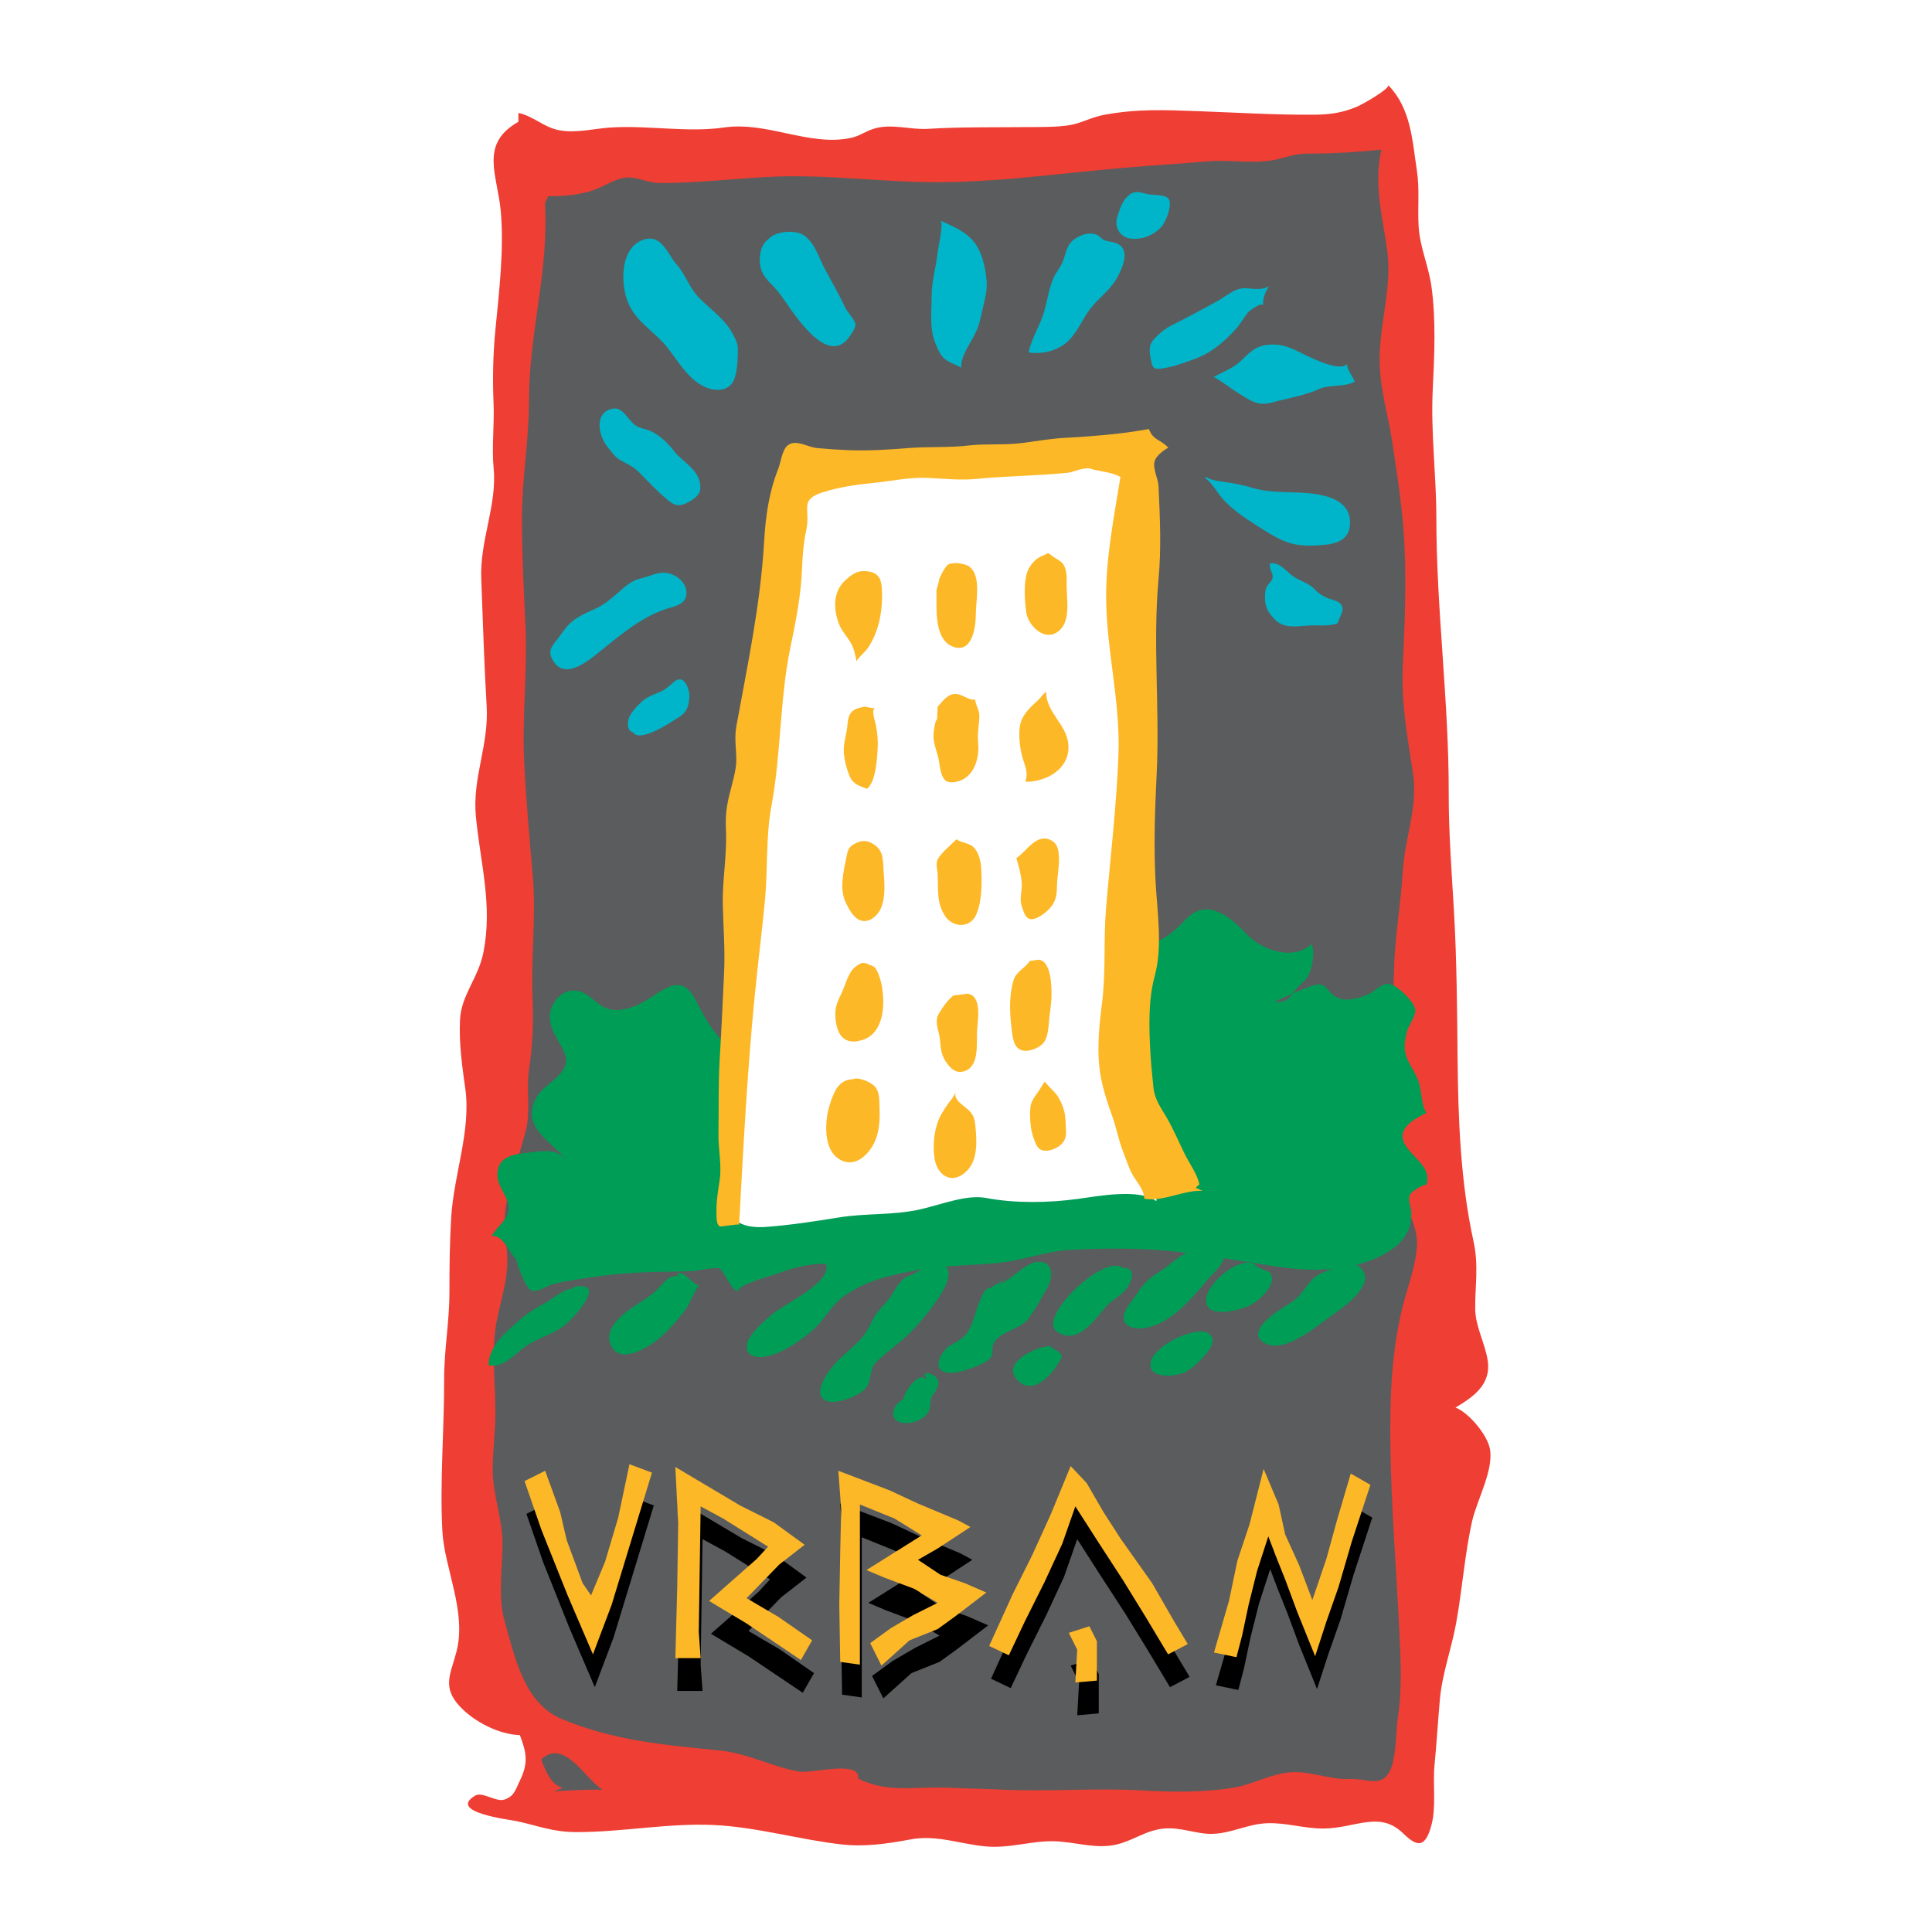 <?xml version="1.0" encoding="utf-8"?>
<!-- Generator: Adobe Illustrator 13.0.0, SVG Export Plug-In . SVG Version: 6.00 Build 14948)  -->
<!DOCTYPE svg PUBLIC "-//W3C//DTD SVG 1.0//EN" "http://www.w3.org/TR/2001/REC-SVG-20010904/DTD/svg10.dtd">
<svg version="1.0" id="Layer_1" xmlns="http://www.w3.org/2000/svg" xmlns:xlink="http://www.w3.org/1999/xlink" x="0px" y="0px"
	 width="192.756px" height="192.756px" viewBox="0 0 192.756 192.756" enable-background="new 0 0 192.756 192.756"
	 xml:space="preserve">
<g>
	<polygon fill-rule="evenodd" clip-rule="evenodd" fill="#FFFFFF" points="0,0 192.756,0 192.756,192.756 0,192.756 0,0 	"/>
	<path fill-rule="evenodd" clip-rule="evenodd" fill="#EF3E33" d="M51.72,11.266c1.485,0.313,2.511,1.428,4.059,1.725
		c1.708,0.329,3.553-0.179,5.208-0.274c3.811-0.22,7.63,0.525,11.238,0.004c4.346-0.627,8.422,1.889,12.601,1.055
		c0.904-0.18,1.455-0.644,2.312-0.92c1.758-0.568,3.649,0.108,5.442-0.001c3.338-0.203,6.781-0.142,10.188-0.176
		c1.254-0.013,2.576,0.012,3.831-0.176c1.339-0.201,2.182-0.793,3.58-1.049c3.299-0.605,5.922-0.486,9.338-0.363
		c3.895,0.141,7.764,0.385,11.66,0.353c1.539-0.012,2.837-0.214,4.187-0.793c0.759-0.326,3.187-1.749,3.154-2.145
		c2.266,2.341,2.387,5.516,2.849,8.545c0.278,1.823,0.059,3.683,0.169,5.536c0.127,2.1,0.996,3.956,1.278,5.979
		c0.46,3.3,0.3,6.917,0.134,10.238c-0.218,4.342,0.356,8.538,0.356,12.842c0,9.234,1.26,18.345,1.235,27.559
		c-0.012,3.98,0.328,8.243,0.53,11.823c0.271,4.798,0.308,9.693,0.353,14.457c0.058,6.143,0.288,12.439,1.592,18.365
		c0.531,2.416,0.147,4.424,0.167,6.732c0.017,1.76,0.978,3.424,1.245,5.143c0.374,2.4-1.422,3.643-3.207,4.703
		c1.27,0.502,2.988,2.514,3.374,3.896c0.586,2.098-1.24,5.309-1.714,7.422c-0.752,3.355-0.984,6.811-1.6,10.193
		c-0.471,2.586-1.392,5.029-1.623,7.611c-0.195,2.188-0.323,4.402-0.534,6.545c-0.187,1.895,0.188,4.143-0.305,5.988
		c-0.621,2.332-1.433,2.189-2.821,0.836c-2.386-2.324-4.785-0.49-7.986-0.486c-1.938,0.002-3.685-0.604-5.605-0.529
		c-1.926,0.074-3.532,1.008-5.432,1.059c-1.629,0.045-3.11-0.686-4.835-0.529c-1.813,0.166-2.989,1.166-4.721,1.588
		c-1.981,0.484-4.009-0.217-6.034-0.312c-2.428-0.115-4.559,0.74-7.069,0.504c-2.579-0.244-4.885-1.184-7.488-0.693
		c-2.284,0.43-4.546,0.754-6.808,0.502c-4.235-0.469-8.516-1.75-12.877-1.945c-4.481-0.199-9.051,0.711-13.587,0.711
		c-2.464,0-3.852-0.641-5.982-1.088c-0.744-0.156-7.004-0.898-4.144-2.561c0.695-0.404,2.062,0.664,2.873,0.41
		c1.01-0.316,1.134-1.01,1.56-1.881c0.872-1.781,0.676-2.797,0.007-4.557c-2.112-0.068-4.536-1.324-5.974-2.844
		c-1.851-1.959-0.905-3.318-0.353-5.475c1.036-4.041-1.209-8.307-1.407-12.053c-0.263-4.957,0.188-10.061,0.176-15.094
		c-0.008-2.959,0.529-5.75,0.529-8.727c0-2.5,0.026-4.971,0.176-7.451c0.257-4.254,1.981-8.674,1.416-12.787
		c-0.319-2.32-0.65-4.535-0.537-6.936c0.115-2.461,1.834-4.174,2.338-6.729c0.928-4.711-0.29-8.839-0.75-13.514
		c-0.386-3.918,1.306-7.106,1.071-11.056c-0.245-4.115-0.375-8.472-0.538-12.672c-0.152-3.916,1.585-7.329,1.235-11.04
		c-0.203-2.152,0.086-4.383-0.009-6.551c-0.104-2.377-0.049-4.855,0.177-7.199c0.368-3.813,0.884-8.033,0.547-11.874
		c-0.322-3.673-2.178-6.727,1.756-8.962V11.266L51.72,11.266z"/>
	<path fill-rule="evenodd" clip-rule="evenodd" fill="#5B5C5E" d="M54.72,19.559c1.606,0.054,3.389-0.146,4.798-0.707
		c1.012-0.402,2.073-1.134,3.179-1.149c0.921-0.013,2.053,0.548,3.079,0.557c3.848,0.033,7.799-0.502,11.657-0.642
		c4.578-0.165,9.077,0.351,13.638,0.52c7.156,0.265,14.006-0.789,21.067-1.397c2.782-0.241,5.571-0.402,8.354-0.644
		c2.213-0.192,5.01,0.329,7.109-0.244c0.96-0.262,1.779-0.532,2.953-0.53c2.455,0.006,4.882-0.15,7.271-0.393
		c-0.774,3.307,0.052,6.478,0.537,9.754c0.553,3.737-0.561,6.879-0.706,10.583c-0.125,3.203,0.811,5.881,1.244,8.81
		c0.518,3.483,1.06,6.782,1.227,10.411c0.178,3.897,0.021,7.896-0.167,11.801c-0.186,3.826,0.442,7.147,1.011,10.843
		c0.517,3.374-0.822,6.51-1.02,9.833c-0.183,3.07-0.718,6.14-0.844,9.078c-0.229,5.352-0.091,10.713,0.396,16.049
		c0.189,2.072-0.184,4.238,0.172,6.211c0.375,2.08,1.855,3.871,1.687,6.072c-0.148,1.928-0.748,3.514-1.245,5.324
		c-1.27,4.623-1.458,9.541-1.402,14.324c0.071,6.098,0.574,12.189,0.874,18.299c0.145,2.961,0.326,6.029-0.119,8.982
		c-0.221,1.463-0.142,4.277-0.88,5.533c-0.883,1.504-2.289,0.574-3.933,0.654c-1.981,0.098-3.854-0.799-5.826-0.674
		c-2.021,0.127-3.84,1.236-5.821,1.553c-2.989,0.479-6.065,0.432-9.061,0.262c-4.696-0.268-9.367,0.15-14.056-0.084
		c-1.735-0.088-3.464-0.094-5.126-0.178c-3.415-0.172-6.131,0.582-9.141-0.912c0.24-1.904-4.62-0.488-5.881-0.705
		c-2.683-0.461-5.15-1.822-7.874-2.098c-5.577-0.564-10.578-0.965-15.799-3.135c-3.793-1.576-4.708-6.207-5.725-9.771
		c-0.683-2.395-0.221-5.182-0.215-7.77c0.005-2.484-0.981-4.895-0.977-7.328c0.003-1.9,0.271-3.84,0.271-5.773
		c0-2.551-0.311-5.113-0.073-7.66c0.245-2.623,1.33-4.98,1.26-7.654c-0.045-1.725-0.44-3.281-0.173-5.016
		c0.397-2.576,1.323-5.129,1.995-7.645c0.533-1.998,0.048-4.182,0.344-6.172c0.343-2.305,0.464-4.678,0.357-7.027
		c-0.181-3.961,0.357-8.204,0.036-12.078c-0.324-3.877-0.705-7.872-0.883-11.81c-0.199-4.428,0.339-8.805,0.141-13.203
		c-0.163-3.614-0.356-7.282-0.356-10.911c0-3.976,0.709-7.825,0.706-11.788c-0.006-6.737,2.008-12.92,1.588-19.652L54.72,19.559
		L54.72,19.559z"/>
	<polygon fill-rule="evenodd" clip-rule="evenodd" fill="#FFFFFF" points="72.598,124.555 118.889,121.449 113.12,106.957 
		113.12,92.759 112.824,64.216 113.12,44.842 95.225,45.877 79.845,46.912 72.598,124.555 	"/>
	<path fill-rule="evenodd" clip-rule="evenodd" fill="#00B5C9" d="M61.355,40.754c0.522,0.008,0.85,0.394,1.22,0.815
		c0.379,0.43,0.62,0.836,1.174,1.057c0.431,0.171,0.866,0.219,1.292,0.44c0.891,0.463,1.605,1.167,2.219,1.951
		c0.938,1.199,2.625,1.852,2.615,3.68c-0.004,0.702-0.742,1.174-1.345,1.482c-0.795,0.405-1.276,0.232-1.922-0.303
		c-1.048-0.867-1.918-1.814-2.872-2.778c-0.608-0.614-1.265-0.833-1.946-1.25c-0.477-0.293-0.765-0.784-1.129-1.197
		c-0.881-1.001-1.489-3.431,0.391-3.864C61.162,40.763,61.261,40.753,61.355,40.754L61.355,40.754z"/>
	<path fill-rule="evenodd" clip-rule="evenodd" fill="#00B5C9" d="M76.653,23.876c0.669-0.836,2.786-1.018,3.654-0.328
		c1.059,0.84,1.369,2.136,2.021,3.344c0.694,1.283,1.396,2.52,2.017,3.826c0.207,0.433,0.948,1.188,0.998,1.647
		c0.044,0.412-0.67,1.392-0.993,1.692c-2.246,2.097-5.414-3.206-6.49-4.664c-1.038-1.406-2.175-1.776-2.045-3.748
		C75.906,24.279,76.653,23.876,76.653,23.876L76.653,23.876z"/>
	<path fill-rule="evenodd" clip-rule="evenodd" fill="#00B5C9" d="M93.927,22.242c0.094,0.671-0.337,2.509-0.379,2.927
		c-0.15,1.473-0.6,2.875-0.6,4.372c0,1.592-0.225,3.206,0.364,4.667c0.247,0.612,0.472,1.254,1.038,1.677
		c0.444,0.33,1.255,0.603,1.558,0.806c-0.103-1.14,0.994-2.542,1.453-3.547c0.395-0.863,0.538-1.746,0.752-2.65
		c0.199-0.845,0.406-1.617,0.318-2.513c-0.145-1.483-0.494-3.151-1.605-4.225c-0.901-0.872-1.911-1.227-3.012-1.75
		C93.875,22.032,93.91,22.117,93.927,22.242L93.927,22.242z"/>
	<path fill-rule="evenodd" clip-rule="evenodd" fill="#00B5C9" d="M113.486,19.166c0.316,0.011,0.646,0.108,0.968,0.192
		c0.549,0.141,1.752,0.008,2.119,0.466c0.455,0.569-0.282,2.379-0.724,2.845c-0.754,0.796-1.868,1.258-2.967,1.146
		c-1.151-0.117-1.735-1.137-1.404-2.186c0.271-0.857,0.493-1.625,1.235-2.224C112.951,19.214,113.214,19.157,113.486,19.166
		L113.486,19.166z"/>
	<path fill-rule="evenodd" clip-rule="evenodd" fill="#00B5C9" d="M108.695,23.303c0.279-0.011,0.556,0.036,0.81,0.162
		c0.245,0.122,0.407,0.368,0.646,0.48c0.303,0.143,0.648,0.153,0.989,0.244c1.773,0.472,0.917,2.438,0.294,3.554
		c-0.609,1.092-1.557,1.786-2.373,2.713c-0.907,1.031-1.364,2.342-2.281,3.353c-0.991,1.096-2.606,1.589-4.159,1.352
		c0.257-1.234,0.938-2.349,1.385-3.557c0.46-1.247,0.562-2.611,1.072-3.807c0.241-0.563,0.691-1.063,0.934-1.638
		c0.346-0.825,0.346-1.633,1.095-2.224C107.533,23.598,108.12,23.328,108.695,23.303L108.695,23.303z"/>
	<path fill-rule="evenodd" clip-rule="evenodd" fill="#00B5C9" d="M126.636,28.531c-0.382,0.513-0.721,1.374-0.592,1.978
		c-0.104-0.491-1.441,0.541-1.542,0.669c-0.438,0.563-0.735,1.139-1.23,1.68c-1.193,1.305-2.456,2.379-4.15,2.979
		c-0.915,0.324-1.829,0.701-2.796,0.858c-0.799,0.13-1.292,0.293-1.448-0.555c-0.143-0.772-0.369-1.578,0.181-2.208
		c0.557-0.637,1.154-1.143,1.935-1.526c1.499-0.739,2.996-1.56,4.449-2.355c0.882-0.482,1.729-1.317,2.759-1.296
		C124.986,28.771,125.913,29.021,126.636,28.531L126.636,28.531z"/>
	<path fill-rule="evenodd" clip-rule="evenodd" fill="#00B5C9" d="M121.159,37.586c0.749-0.443,1.849-0.829,2.617-1.557
		c0.973-0.922,1.503-1.564,2.936-1.644c1.584-0.088,2.491,0.561,3.819,1.177c0.728,0.337,3.177,1.501,3.843,0.771
		c0.056,0.581,0.574,1.215,0.792,1.735c-0.965,0.587-2.515,0.263-3.62,0.769c-1.408,0.645-3.034,0.876-4.539,1.299
		c-1.47,0.413-2.106-0.09-3.312-0.817c-0.903-0.545-1.767-1.275-2.657-1.734H121.159L121.159,37.586z"/>
	<path fill-rule="evenodd" clip-rule="evenodd" fill="#00B5C9" d="M120.434,47.614c-0.067-0.038-0.123-0.027-0.16-0.116
		c0.33,0.468,1.812,0.561,2.396,0.66c0.81,0.139,1.59,0.31,2.398,0.545c2.111,0.617,4.427,0.24,6.586,0.657
		c1.496,0.289,2.959,0.946,3.037,2.631c0.078,1.696-1.065,2.24-2.631,2.375c-1.229,0.106-2.46,0.15-3.643-0.272
		c-1.038-0.371-2.168-1.115-3.084-1.695c-1.152-0.731-2.229-1.46-3.197-2.465c-0.597-0.618-1.274-1.886-1.943-2.26L120.434,47.614
		L120.434,47.614z"/>
	<path fill-rule="evenodd" clip-rule="evenodd" fill="#00B5C9" d="M126.692,56.442c0-0.076,0.009-0.155,0.03-0.239
		c1.02-0.089,1.476,0.695,2.202,1.226c0.804,0.587,1.641,0.683,2.366,1.484c0.306,0.337,0.648,0.508,1.06,0.711
		c0.347,0.171,1.045,0.296,1.315,0.542c0.673,0.611-0.048,1.307-0.192,1.997c-0.809,0.378-2.117,0.177-3.012,0.249
		c-1.136,0.091-2.348,0.288-3.202-0.547c-0.689-0.674-1.061-1.254-1.048-2.223c0.005-0.353,0.002-0.694,0.136-1.027
		c0.134-0.335,0.541-0.596,0.611-0.939C127.055,57.211,126.695,56.911,126.692,56.442L126.692,56.442z"/>
	<path fill-rule="evenodd" clip-rule="evenodd" fill="#00B5C9" d="M65.156,23.839c1.112,0.25,1.642,1.752,2.366,2.569
		c0.841,0.949,1.232,2.225,2.105,3.173c1.051,1.14,2.549,2.103,3.358,3.521c0.302,0.529,0.634,1.094,0.633,1.72
		c-0.002,0.906-0.04,1.955-0.292,2.816c-0.447,1.523-2.086,1.501-3.331,0.797c-1.469-0.832-2.386-2.454-3.414-3.767
		c-1.121-1.432-2.81-2.354-3.716-4.039c-1.038-1.931-1.134-6.101,1.524-6.77C64.674,23.789,64.927,23.787,65.156,23.839
		L65.156,23.839z"/>
	<path fill-rule="evenodd" clip-rule="evenodd" fill="#00B5C9" d="M67.047,57.307c0.811,0.318,1.479,1.048,1.437,1.919
		c-0.057,1.154-1.257,1.263-2.112,1.557c-2.619,0.899-4.75,2.808-6.901,4.524c-1.298,1.036-3.486,2.568-4.473,0.246
		c-0.325-0.764,0.246-1.284,0.687-1.875c0.49-0.659,0.831-1.231,1.49-1.746c0.737-0.575,1.469-0.847,2.306-1.239
		c0.852-0.398,1.47-0.938,2.176-1.557c0.729-0.64,1.338-1.214,2.273-1.426c0.888-0.201,1.768-0.717,2.704-0.526
		C66.774,57.213,66.913,57.254,67.047,57.307L67.047,57.307z"/>
	<path fill-rule="evenodd" clip-rule="evenodd" fill="#00B5C9" d="M67.699,67.73c-0.599,0.313-0.985,0.868-1.586,1.177
		c-0.65,0.335-1.417,0.517-1.98,1.004c-0.483,0.417-1.067,1.028-1.346,1.624c-0.213,0.455-0.25,1.401,0.369,1.521
		c0.697,1.132,3.942-1.108,4.604-1.521c0.808-0.505,0.978-1.149,1.021-2.113c0.024-0.526-0.466-2.114-1.325-1.511L67.699,67.73
		L67.699,67.73z"/>
	<path fill-rule="evenodd" clip-rule="evenodd" fill="#009D57" d="M99.081,128.562c-0.658-0.252-1.161,0.482-1.128,1.127
		L99.081,128.562L99.081,128.562z"/>
	<path fill-rule="evenodd" clip-rule="evenodd" fill="#009D57" d="M72.426,104.572c0.067,0.094-0.08,0.18,0.084,0.197
		c-0.25-0.822-1.168-1.688-1.675-2.455c-0.538-0.814-1.055-1.812-1.502-2.662c-1.525-2.902-3.496-0.453-5.524,0.516
		c-0.864,0.412-1.994,0.766-2.967,0.535c-1.081-0.258-1.742-1.24-2.666-1.666c-1.133-0.521-2.216-0.055-2.862,0.939
		c-0.809,1.246-0.444,2.355,0.22,3.598c0.512,0.957,1.293,1.891,0.774,2.943c-0.615,1.248-2.196,1.803-2.847,3.082
		c-1.49,2.926,1.581,4.303,3.164,6.215c-1.021-1.201-2.25-1.008-3.66-0.842c-1.275,0.152-3.017,0.207-3.3,1.777
		c-0.268,1.486,0.941,2.387,1.106,3.666c0.139,1.068-1.199,1.947-1.712,2.908c1.159-0.18,1.737,1.717,2.435,2.283
		c0.186,0.754,0.94,2.963,1.557,3.162c0.555,0.18,1.515-0.459,2.057-0.623c0.797-0.24,1.599-0.346,2.436-0.484
		c2.37-0.391,4.565-0.643,7.013-0.734c1.44-0.055,2.938-0.033,4.394-0.107c0.942-0.049,1.916-0.352,2.843-0.291
		c0.672,0.723,0.856,1.6,1.718,2.326c0.487-0.848,3.206-1.463,4.24-1.859c1.156-0.441,3.483-1.059,4.683-0.857
		c0.529,1.805-4.151,3.963-5.295,4.9c-0.744,0.609-2.277,1.943-2.565,2.877c-0.403,1.312,0.79,1.633,1.878,1.42
		c1.625-0.314,3.659-1.705,4.847-2.826c1.07-1.01,1.617-2.232,2.797-3.107c2.292-1.697,4.876-2.219,7.597-2.707
		c2.552-0.459,5.29-0.432,7.908-0.693c2.494-0.25,4.762-1.189,7.295-1.312c3.098-0.148,6.354-0.189,9.408,0.086
		c3.884,0.348,7.669,1.107,11.541,1.656c3.449,0.49,7.4,0.373,10.502-1.447c1.606-0.943,2.508-2.189,2.46-4.008
		c-0.014-0.539-0.397-1.287-0.133-1.793c0.16-0.305,1.229-1.004,1.63-0.986c0.535-1.682-1.181-2.564-2.038-3.857
		c-1.126-1.693,0.819-2.682,2.04-3.312c-0.433-0.584-0.477-1.994-0.699-2.863c-0.3-1.17-1.234-2.104-1.423-3.264
		c-0.108-0.666,0.024-1.363,0.19-1.988c0.161-0.605,0.832-1.461,0.826-2.086c-0.007-0.744-1.303-1.955-1.927-2.381
		c-1.186-0.811-1.81,0.35-2.86,0.793c-0.799,0.338-2.14,0.736-2.991,0.291c-1.252-0.654-0.962-1.732-2.65-1.133
		c-1.226,0.436-2.501,1.041-3.678,1.568c1.423,0.016,1.382-0.244,2.213-1.279c0.332-0.414,0.874-0.771,1.146-1.227
		c0.475-0.799,0.778-2.439,0.411-3.257c-1.929,1.704-5.009,0.583-6.562-1.083c-1.582-1.693-3.879-3.528-5.901-1.492
		c-0.989,0.998-1.642,1.695-2.92,2.284c-1.088,0.5-1.384,1.206-1.938,2.209c-2.078,3.764-1.522,8.148-0.496,12.215
		c0.668,2.643,0.382,5.537,1.104,8.107c0.351,1.246,1.402,2.094,1.217,3.396c-1.682-1.305-5.9-0.482-7.863-0.219
		c-2.943,0.396-6.256,0.447-9.117-0.098c-2.009-0.383-4.609,0.721-6.749,1.174c-2.648,0.562-5.303,0.338-7.954,0.77
		c-2.364,0.385-4.858,0.768-7.295,0.947c-0.813,0.061-1.982-0.004-2.626-0.432c-0.905-0.6-0.783-1.121-0.643-2.152
		c0.283-2.078-0.141-4.08-0.078-6.143c0.078-2.521,0.103-5.029,0.103-7.576L72.426,104.572L72.426,104.572z"/>
	<path fill-rule="evenodd" clip-rule="evenodd" fill="#009D57" d="M57.15,128.562c-0.911,0.027-1.818,0.898-2.585,1.33
		c-0.961,0.539-1.907,1.078-2.75,1.828c-1.324,1.176-3.113,2.598-3.055,4.516c1.618,0.199,2.488-1.082,3.681-1.91
		c1.173-0.814,2.602-1.156,3.753-1.986c0.798-0.576,4.564-4.5,1.163-3.982L57.15,128.562L57.15,128.562z"/>
	<path fill-rule="evenodd" clip-rule="evenodd" fill="#009D57" d="M67.608,127.332c-0.895-0.184-1.493,0.797-2.043,1.33
		c-0.685,0.664-1.518,1.148-2.263,1.639c-0.975,0.639-2.895,2.068-2.463,3.594c0.738,2.602,4.098,0.434,5.231-0.621
		c0.817-0.762,1.556-1.586,2.224-2.473c0.605-0.803,0.844-1.762,1.43-2.525c-0.76-0.279-1.353-1.42-2.116-1.25V127.332
		L67.608,127.332z"/>
	<path fill-rule="evenodd" clip-rule="evenodd" fill="#009D57" d="M90.88,127.23c-1.123,0.166-1.737,1.896-2.416,2.643
		c-0.719,0.791-1.128,1.176-1.583,2.182c-1.012,2.238-3.096,2.98-4.414,5.104c-0.499,0.803-1.111,2.072-0.079,2.582
		c0.958,0.471,3.355-0.473,3.979-1.234c0.391-0.477,0.371-0.869,0.514-1.43c0.215-0.84,0.214-0.91,0.922-1.543
		c0.989-0.883,1.968-1.576,2.894-2.463c1.04-0.994,6.677-7.246,2.335-6.969L90.88,127.23L90.88,127.23z"/>
	<path fill-rule="evenodd" clip-rule="evenodd" fill="#009D57" d="M100.824,127.23c-0.645,0.633-2.056,1.061-2.671,1.846
		c-0.588,0.75-0.845,2.217-1.25,3.131c-0.578,1.303-1.033,1.379-2.207,2.098c-0.487,0.297-1.41,1.527-0.925,2.256
		c0.637,0.959,3.195-0.025,3.967-0.391c0.373-0.176,0.866-0.383,1.115-0.742c0.312-0.447,0.052-0.846,0.252-1.328
		c0.505-1.219,2.608-1.41,3.46-2.488c0.678-0.854,1.282-2.041,1.845-2.969c0.632-1.045,0.842-2.818-0.897-2.748
		c-1.17,0.049-2.809,1.939-3.816,2.258L100.824,127.23L100.824,127.23z"/>
	<path fill-rule="evenodd" clip-rule="evenodd" fill="#009D57" d="M92.417,137.277c-0.047,0.098,0.026,0.18-0.078,0.273
		c-0.704-0.699-2.147,1.318-2.195,2.066c-0.877,0.33-1.487,1.672-0.6,2.176c0.883,0.5,2.582-0.041,3.06-0.869
		c0.257-0.445,0.15-1.033,0.331-1.5c0.112-0.287,0.441-0.621,0.53-0.889c0.139-0.424,0.305-0.598-0.021-1.057
		c-0.296-0.414-1.387-0.783-1.129-0.1L92.417,137.277L92.417,137.277z"/>
	<path fill-rule="evenodd" clip-rule="evenodd" fill="#009D57" d="M104.72,134.305c-1.45,0.051-5.032,1.777-3.08,3.516
		c1.705,1.518,3.699-1.176,4.298-2.422c-0.059-0.346-0.264-0.57-0.604-0.686L104.72,134.305L104.72,134.305z"/>
	<path fill-rule="evenodd" clip-rule="evenodd" fill="#009D57" d="M111.896,126.41c-2.066-1.105-8.438,5.137-6.437,6.461
		c2.152,1.424,3.812-1.348,4.92-2.541c0.77-0.824,1.625-1.08,2.23-2.104c0.521-0.879,0.516-1.801-0.612-1.715L111.896,126.41
		L111.896,126.41z"/>
	<path fill-rule="evenodd" clip-rule="evenodd" fill="#009D57" d="M119.585,124.871c0.233-0.527,2.141-0.27,2.442,0.305
		c0.365,0.691-0.882,1.734-1.287,2.205c-1.606,1.873-3.546,4.35-6.062,5.029c-0.881,0.236-2.472,0.244-2.582-0.898
		c-0.07-0.729,0.913-1.777,1.267-2.334c0.675-1.062,1.301-1.697,2.37-2.332c1.022-0.607,1.816-1.557,2.93-1.975H119.585
		L119.585,124.871z"/>
	<path fill-rule="evenodd" clip-rule="evenodd" fill="#009D57" d="M120.508,132.971c-1.487-0.629-5.431,1.311-5.719,2.998
		c-0.273,1.613,2.531,1.447,3.568,0.873c0.812-0.451,3.088-2.473,2.561-3.461L120.508,132.971L120.508,132.971z"/>
	<path fill-rule="evenodd" clip-rule="evenodd" fill="#009D57" d="M125.429,126.41c-1.154-1.695-5.749,1.898-5.008,3.793
		c0.498,1.275,3.404,0.469,4.273,0.045c0.871-0.426,2.927-2.209,1.964-3.326L125.429,126.41L125.429,126.41z"/>
	<path fill-rule="evenodd" clip-rule="evenodd" fill="#009D57" d="M133.118,126.512c-0.777,0.348-1.594,0.494-2.253,1.209
		c-0.695,0.752-1.127,1.66-2.051,2.229c-1.064,0.656-4.819,2.875-2.596,4.072c1.977,1.064,5.18-1.75,6.645-2.77
		c1.172-0.818,4.986-3.449,2.51-5.047L133.118,126.512L133.118,126.512z"/>
	<path fill-rule="evenodd" clip-rule="evenodd" fill="#FDB827" d="M85.458,65.979c-0.109-0.593-0.274-1.335-0.601-1.885
		c-0.385-0.646-0.917-1.179-1.176-1.895c-0.522-1.446-0.593-3.142,0.625-4.271c0.597-0.553,1.144-0.991,1.985-0.95
		c1.141,0.057,1.621,0.521,1.69,1.707c0.118,2.023-0.212,4.139-1.317,5.856c-0.324,0.505-0.798,0.836-1.146,1.316L85.458,65.979
		L85.458,65.979z"/>
	<path fill-rule="evenodd" clip-rule="evenodd" fill="#FDB827" d="M93.673,58.005c-0.068-0.207,0.632-1.5,0.906-1.665
		c0.506-0.304,1.746-0.13,2.177,0.224c1.164,0.961,0.601,3.361,0.603,4.698c0.001,1.218-0.322,3.982-2.28,3.256
		c-1.666-0.618-1.647-3.088-1.647-4.488c0-0.394,0-0.787,0-1.18L93.673,58.005L93.673,58.005z"/>
	<path fill-rule="evenodd" clip-rule="evenodd" fill="#FDB827" d="M104.487,55.226c-0.009-0.18,0.533,0.279,0.706,0.396
		c0.369,0.249,0.698,0.359,0.925,0.736c0.359,0.602,0.302,1.388,0.302,2.07c0,1.532,0.484,3.774-1.021,4.693
		c-1.304,0.797-2.835-0.746-3.014-2.047c-0.159-1.153-0.313-3.323,0.258-4.355c0.329-0.591,0.831-1.106,1.48-1.312L104.487,55.226
		L104.487,55.226z"/>
	<path fill-rule="evenodd" clip-rule="evenodd" fill="#FDB827" d="M86.244,70.509c0.354,0.009,0.647,0.194,1.013,0.116
		c-0.327,0.376,0.05,1.281,0.134,1.74c0.129,0.708,0.22,1.442,0.181,2.174c-0.055,1.069-0.171,3.453-1.072,4.161
		c-0.688-0.262-1.375-0.451-1.695-1.183c-0.317-0.722-0.554-1.626-0.615-2.43c-0.069-0.923,0.291-1.866,0.362-2.778
		c0.07-0.895,0.252-1.41,1.147-1.68L86.244,70.509L86.244,70.509z"/>
	<path fill-rule="evenodd" clip-rule="evenodd" fill="#FDB827" d="M93.492,71.778c-0.175-0.013-0.361,1.234-0.362,1.614
		c-0.002,0.755,0.283,1.427,0.469,2.146c0.17,0.66,0.18,1.775,0.677,2.283c0.416,0.423,1.409,0.189,1.899-0.113
		c1.22-0.753,1.536-2.342,1.41-3.667c-0.087-0.91,0.112-1.747,0.125-2.614c0.009-0.613-0.375-1.061-0.421-1.636
		c-0.679,0.136-1.302-0.631-2.094-0.552c-0.727,0.073-1.204,0.793-1.643,1.27L93.492,71.778L93.492,71.778z"/>
	<path fill-rule="evenodd" clip-rule="evenodd" fill="#FDB827" d="M104.365,68.999c0.016,2.26,2.305,3.368,2.236,5.65
		c-0.064,2.154-2.23,3.327-4.196,3.354c-0.02-0.026-0.059-0.072-0.101-0.123c0.334-0.76-0.088-1.563-0.293-2.308
		c-0.228-0.818-0.351-1.837-0.304-2.696c0.055-1.021,0.438-1.589,1.092-2.292c0.305-0.329,1.024-0.915,1.143-1.163L104.365,68.999
		L104.365,68.999z"/>
	<path fill-rule="evenodd" clip-rule="evenodd" fill="#FDB827" d="M87.944,85.17c0.184,0.501,0.167,1.081,0.213,1.717
		c0.089,1.219,0.217,2.562-0.265,3.721c-0.276,0.666-1.034,1.391-1.815,1.273c-0.827-0.125-1.306-1.055-1.645-1.72
		c-0.731-1.433-0.275-3.186,0.013-4.634c0.14-0.705,0.19-1.02,0.85-1.361c0.631-0.327,1.149-0.364,1.782,0.011
		C87.554,84.459,87.805,84.792,87.944,85.17L87.944,85.17z"/>
	<path fill-rule="evenodd" clip-rule="evenodd" fill="#FDB827" d="M95.426,83.739c0.685,0.472,1.469,0.281,1.98,1.134
		c0.337,0.562,0.467,1.221,0.497,1.885c0.065,1.458,0.07,3.126-0.496,4.471c-0.572,1.359-2.28,1.385-3.101,0.182
		c-0.879-1.289-0.685-2.65-0.752-4.17c-0.019-0.401-0.174-0.925-0.062-1.328c0.107-0.384,0.471-0.72,0.726-1.025L95.426,83.739
		L95.426,83.739z"/>
	<path fill-rule="evenodd" clip-rule="evenodd" fill="#FDB827" d="M101.405,85.612c1.063-0.693,2.126-2.74,3.684-1.634
		c1.01,0.717,0.362,3.283,0.364,4.412c0.002,0.994-0.15,1.705-0.879,2.404c-0.374,0.359-1.148,0.93-1.658,0.918
		c-0.611-0.015-0.769-0.713-0.965-1.254c-0.267-0.737,0.007-1.448-0.001-2.199c-0.007-0.546-0.153-1.104-0.242-1.562L101.405,85.612
		L101.405,85.612z"/>
	<path fill-rule="evenodd" clip-rule="evenodd" fill="#FDB827" d="M86.485,96.123c0.19,0.173,0.562,0.161,0.798,0.409
		c0.226,0.237,0.383,0.704,0.487,1.011c0.24,0.715,0.31,1.381,0.346,2.141c0.074,1.588-0.378,3.508-1.994,4.049
		c-1.896,0.635-2.68-0.477-2.778-2.336c-0.05-0.953,0.224-1.484,0.617-2.309c0.34-0.709,0.555-1.617,1.014-2.247
		c0.259-0.355,0.686-0.661,1.087-0.779L86.485,96.123L86.485,96.123z"/>
	<path fill-rule="evenodd" clip-rule="evenodd" fill="#FDB827" d="M96.513,99.143c1.523,0.189,1.016,2.676,0.967,3.775
		c-0.059,1.287,0.27,3.775-1.556,4.018c-0.768,0.102-1.349-0.629-1.705-1.254c-0.421-0.74-0.352-1.549-0.499-2.352
		c-0.141-0.771-0.477-1.428-0.06-2.182c0.329-0.594,0.858-1.322,1.384-1.764c0.026-0.02,0.052-0.041,0.078-0.061L96.513,99.143
		L96.513,99.143z"/>
	<path fill-rule="evenodd" clip-rule="evenodd" fill="#FDB827" d="M103.52,95.76c1.368-0.065,1.4,2.681,1.39,3.576
		c-0.01,0.83-0.176,1.68-0.245,2.506c-0.062,0.762-0.109,1.828-0.722,2.377c-0.446,0.4-1.324,0.738-1.931,0.588
		c-0.78-0.191-0.938-1.045-1.031-1.74c-0.229-1.729-0.369-3.525,0.136-5.258c0.256-0.88,1.166-1.216,1.619-1.928L103.52,95.76
		L103.52,95.76z"/>
	<path fill-rule="evenodd" clip-rule="evenodd" fill="#FDB827" d="M85.156,107.66c0.493-0.236,1.682,0.309,2.05,0.662
		c0.593,0.568,0.511,1.473,0.544,2.238c0.066,1.494-0.066,3.031-1.025,4.254c-0.855,1.092-2.108,1.648-3.324,0.59
		c-1.263-1.098-1.095-3.768-0.606-5.219c0.346-1.029,0.703-2.174,1.878-2.465L85.156,107.66L85.156,107.66z"/>
	<path fill-rule="evenodd" clip-rule="evenodd" fill="#FDB827" d="M95.365,108.988c-0.283,0.631,0.642,1.24,1.048,1.574
		c0.648,0.531,0.818,0.914,0.899,1.744c0.147,1.512,0.29,3.463-0.933,4.596c-1.458,1.354-2.888,0.328-3.142-1.328
		c-0.221-1.441-0.006-3.295,0.762-4.545c0.279-0.453,0.67-1.072,1.003-1.436L95.365,108.988L95.365,108.988z"/>
	<path fill-rule="evenodd" clip-rule="evenodd" fill="#FDB827" d="M104.245,107.902c-0.041,0.059,0.993,1.064,1.199,1.344
		c0.273,0.369,0.601,1.09,0.722,1.557c0.166,0.633,0.156,1.463,0.193,2.109c0.041,0.701-0.297,1.244-0.906,1.576
		c-0.536,0.291-1.372,0.539-1.858,0.031c-0.313-0.328-0.653-1.467-0.726-1.953c-0.1-0.662-0.165-1.709-0.015-2.365
		c0.133-0.582,0.726-1.189,1.028-1.756L104.245,107.902L104.245,107.902z"/>
	<path fill-rule="evenodd" clip-rule="evenodd" fill="#FDB827" d="M71.709,122.281c-0.261-0.287-0.214-0.967-0.225-1.309
		c-0.035-1.094,0.164-2.191,0.323-3.27c0.215-1.455-0.151-3.07-0.126-4.549c0.044-2.523-0.026-5.057,0.128-7.576
		c0.174-2.826,0.297-5.648,0.433-8.492c0.11-2.293-0.074-4.521-0.127-6.796c-0.059-2.524,0.437-5.031,0.312-7.556
		c-0.089-1.807,0.188-2.894,0.638-4.585c0.164-0.618,0.36-1.463,0.387-2.073c0.055-1.271-0.224-2.299,0.015-3.614
		c1.117-6.139,2.414-12.194,2.773-18.481c0.145-2.539,0.504-4.941,1.413-7.227c0.249-0.625,0.38-1.868,0.923-2.307
		c0.825-0.666,1.984,0.17,2.949,0.258c0.991,0.091,1.994,0.161,2.973,0.203c2.065,0.088,4.15-0.041,6.152-0.205
		c1.983-0.162,4.008-0.019,5.981-0.254c1.756-0.209,3.603-0.009,5.425-0.258c1.398-0.191,2.892-0.443,4.3-0.512
		c1.336-0.065,2.615-0.169,3.921-0.285c1.469-0.13,2.906-0.333,4.349-0.588c0.432,1.172,1.217,1.037,1.935,1.868
		c-0.447,0.212-1.189,0.796-1.355,1.301c-0.241,0.735,0.346,1.763,0.38,2.517c0.139,3.129,0.294,6.092,0,9.312
		c-0.584,6.391,0.133,12.935-0.183,19.377c-0.173,3.515-0.3,7.018-0.125,10.542c0.155,3.149,0.751,6.627-0.074,9.664
		c-0.64,2.354-0.572,5.051-0.438,7.494c0.066,1.184,0.188,2.412,0.31,3.596c0.127,1.24,0.719,1.982,1.353,3.074
		c0.659,1.135,1.163,2.355,1.749,3.541c0.532,1.076,1.259,2,1.494,3.104c-0.301,0.111-0.188,0.186-0.384,0.33
		c0.219,0.047,0.527,0.238,0.704,0.277c-1.965-0.07-3.819,1.09-5.826,0.805c-0.015-0.812-0.585-1.479-1.009-2.137
		c-0.51-0.793-0.771-1.727-1.133-2.646c-0.425-1.076-0.628-2.252-1.028-3.383c-0.438-1.232-0.908-2.609-1.15-3.891
		c-0.466-2.465-0.207-5.01,0.103-7.467c0.396-3.15,0.139-6.415,0.407-9.556c0.433-5.064,1.045-10.174,1.232-15.237
		c0.2-5.385-1.229-10.487-1.229-15.844c0-3.968,0.813-8.034,1.425-11.85c-0.594-0.416-1.912-0.561-2.638-0.737
		c-0.673-0.164-0.436-0.182-1.123-0.081c-0.498,0.075-0.997,0.338-1.509,0.39c-3.026,0.311-6.087,0.315-9.092,0.611
		c-1.612,0.158-3.265-0.028-4.873-0.101c-1.852-0.083-3.647,0.33-5.48,0.509c-1.679,0.166-3.377,0.417-4.99,0.929
		c-2.383,0.757-1.189,1.693-1.631,3.735c-0.292,1.344-0.379,2.62-0.435,3.995c-0.106,2.614-0.62,5.181-1.153,7.746
		c-1.075,5.168-0.916,10.585-1.894,15.825c-0.568,3.041-0.354,6.34-0.644,9.391c-0.305,3.21-0.712,6.378-1.025,9.56
		c-0.744,7.566-1.143,15.23-1.554,22.824c0.007-0.119-1.842,0.225-1.94,0.166C71.768,122.338,71.737,122.311,71.709,122.281
		L71.709,122.281z"/>
	<polygon fill-rule="evenodd" clip-rule="evenodd" points="52.522,151.039 54.578,150.01 56.072,154.123 56.727,156.926 
		58.316,161.227 59.157,162.441 60.559,159.076 61.867,154.684 62.989,149.357 65.231,150.197 62.896,157.861 61.213,163.375 
		59.344,168.328 56.82,162.441 54.204,155.898 52.522,151.039 	"/>
	<polygon fill-rule="evenodd" clip-rule="evenodd" points="67.568,149.637 74.017,153.469 77.381,155.152 80.465,157.395 
		77.942,159.357 74.671,162.721 77.849,164.59 81.213,166.928 80.092,168.889 74.671,165.244 70.933,163.002 75.699,158.797 
		76.82,157.58 72.334,154.777 70.091,153.562 69.904,166.086 70.091,168.703 67.568,168.703 67.755,161.6 67.849,155.338 
		67.568,149.637 	"/>
	<polygon fill-rule="evenodd" clip-rule="evenodd" points="88.97,151.975 91.773,153.283 95.792,154.965 97.007,155.619 
		93.736,157.768 91.773,158.889 94.017,160.385 96.446,161.227 98.596,162.16 95.419,164.59 93.736,165.805 90.933,166.928 
		88.129,169.449 87.007,167.207 89.063,165.711 91.306,164.404 93.736,163.188 91.4,161.787 88.409,160.666 86.633,159.918 
		92.147,156.459 89.438,154.777 85.979,153.375 85.979,158.516 85.979,161.227 85.979,164.965 85.979,169.355 84.017,169.076 
		83.923,163.375 84.017,158.143 84.11,153.842 83.83,150.01 88.97,151.975 	"/>
	<polygon fill-rule="evenodd" clip-rule="evenodd" points="98.876,167.488 101.213,162.348 103.176,158.422 105.045,154.311 
		107.007,149.543 108.596,151.227 110.278,154.123 111.961,156.74 115.138,161.227 117.288,164.965 118.689,167.301 
		116.728,168.328 114.483,164.59 112.24,160.945 109.811,157.207 107.475,153.562 106.166,157.301 104.391,161.133 102.428,165.057 
		100.839,168.422 98.876,167.488 	"/>
	<polygon fill-rule="evenodd" clip-rule="evenodd" points="122.802,163.002 123.643,158.982 124.857,155.338 126.26,149.824 
		127.755,153.375 128.409,156.367 129.811,159.449 131.119,162.908 132.521,158.797 133.549,155.059 134.951,150.291 
		136.914,151.412 135.045,157.113 133.736,161.6 132.521,165.057 131.4,168.516 129.624,164.123 128.409,160.852 127.475,158.516 
		126.727,156.553 125.605,160.012 124.764,163.375 124.11,166.459 123.549,168.609 121.307,168.143 122.802,163.002 	"/>
	<polygon fill-rule="evenodd" clip-rule="evenodd" points="106.82,166.18 107.011,166.119 108.876,165.525 109.624,167.02 
		109.624,168.328 109.624,169.73 109.624,170.945 107.475,171.133 107.661,167.861 106.82,166.18 	"/>
	<polygon fill-rule="evenodd" clip-rule="evenodd" fill="#FDB827" points="52.334,147.768 54.391,146.74 55.885,150.852 
		56.54,153.656 58.128,157.955 58.97,159.17 60.372,155.805 61.68,151.412 62.801,146.086 65.044,146.926 62.708,154.59 
		61.026,160.104 59.157,165.057 56.633,159.17 54.016,152.627 52.334,147.768 	"/>
	<polygon fill-rule="evenodd" clip-rule="evenodd" fill="#FDB827" points="67.381,146.365 73.83,150.197 77.194,151.881 
		80.278,154.123 77.755,156.086 74.484,159.449 77.662,161.318 81.025,163.656 79.904,165.619 74.484,161.973 70.746,159.73 
		75.512,155.525 76.633,154.311 72.147,151.506 69.904,150.291 69.717,162.814 69.904,165.432 67.381,165.432 67.568,158.328 
		67.662,152.066 67.381,146.365 	"/>
	<polygon fill-rule="evenodd" clip-rule="evenodd" fill="#FDB827" points="88.783,148.703 91.586,150.01 95.605,151.693 
		96.82,152.348 93.549,154.496 91.586,155.619 93.83,157.113 96.259,157.955 98.409,158.889 95.231,161.318 93.549,162.535 
		90.745,163.656 87.941,166.18 86.82,163.936 88.876,162.441 91.119,161.133 93.549,159.918 91.213,158.516 88.222,157.395 
		86.446,156.646 91.96,153.188 89.25,151.506 85.792,150.104 85.792,155.244 85.792,157.955 85.792,161.693 85.792,166.086 
		83.829,165.805 83.736,160.104 83.829,154.871 83.923,150.572 83.643,146.74 88.783,148.703 	"/>
	<polygon fill-rule="evenodd" clip-rule="evenodd" fill="#FDB827" points="98.689,164.217 101.026,159.076 102.988,155.15 
		104.857,151.039 106.819,146.271 108.409,147.955 110.091,150.852 111.773,153.469 114.95,157.955 117.101,161.693 
		118.503,164.029 116.54,165.057 114.297,161.318 112.054,157.674 109.624,153.936 107.288,150.291 105.979,154.029 
		104.204,157.861 102.241,161.787 100.651,165.15 98.689,164.217 	"/>
	<polygon fill-rule="evenodd" clip-rule="evenodd" fill="#FDB827" points="122.614,159.73 123.456,155.713 124.671,152.066 
		126.072,146.553 127.567,150.104 128.222,153.096 129.624,156.18 130.933,159.637 132.334,155.525 133.362,151.787 134.764,147.02 
		136.727,148.141 134.857,153.842 133.549,158.328 132.334,161.787 131.213,165.244 129.437,160.852 128.222,157.58 
		127.287,155.244 126.54,153.281 125.418,156.74 124.577,160.104 123.923,163.188 123.362,165.338 121.12,164.871 122.614,159.73 	
		"/>
	<polygon fill-rule="evenodd" clip-rule="evenodd" fill="#FDB827" points="106.634,162.908 106.824,162.848 108.688,162.254 
		109.437,163.75 109.437,165.057 109.437,166.459 109.437,167.674 107.288,167.861 107.474,164.59 106.634,162.908 	"/>
	<path fill-rule="evenodd" clip-rule="evenodd" fill="#5B5C5E" d="M56.132,178.373c-1.246-0.375-1.688-1.721-2.139-2.826
		c2.298-2.197,4.425,2.021,6.135,3.012c-1.656-0.025-3.27,0.068-4.878,0.168L56.132,178.373L56.132,178.373z"/>
</g>
</svg>
